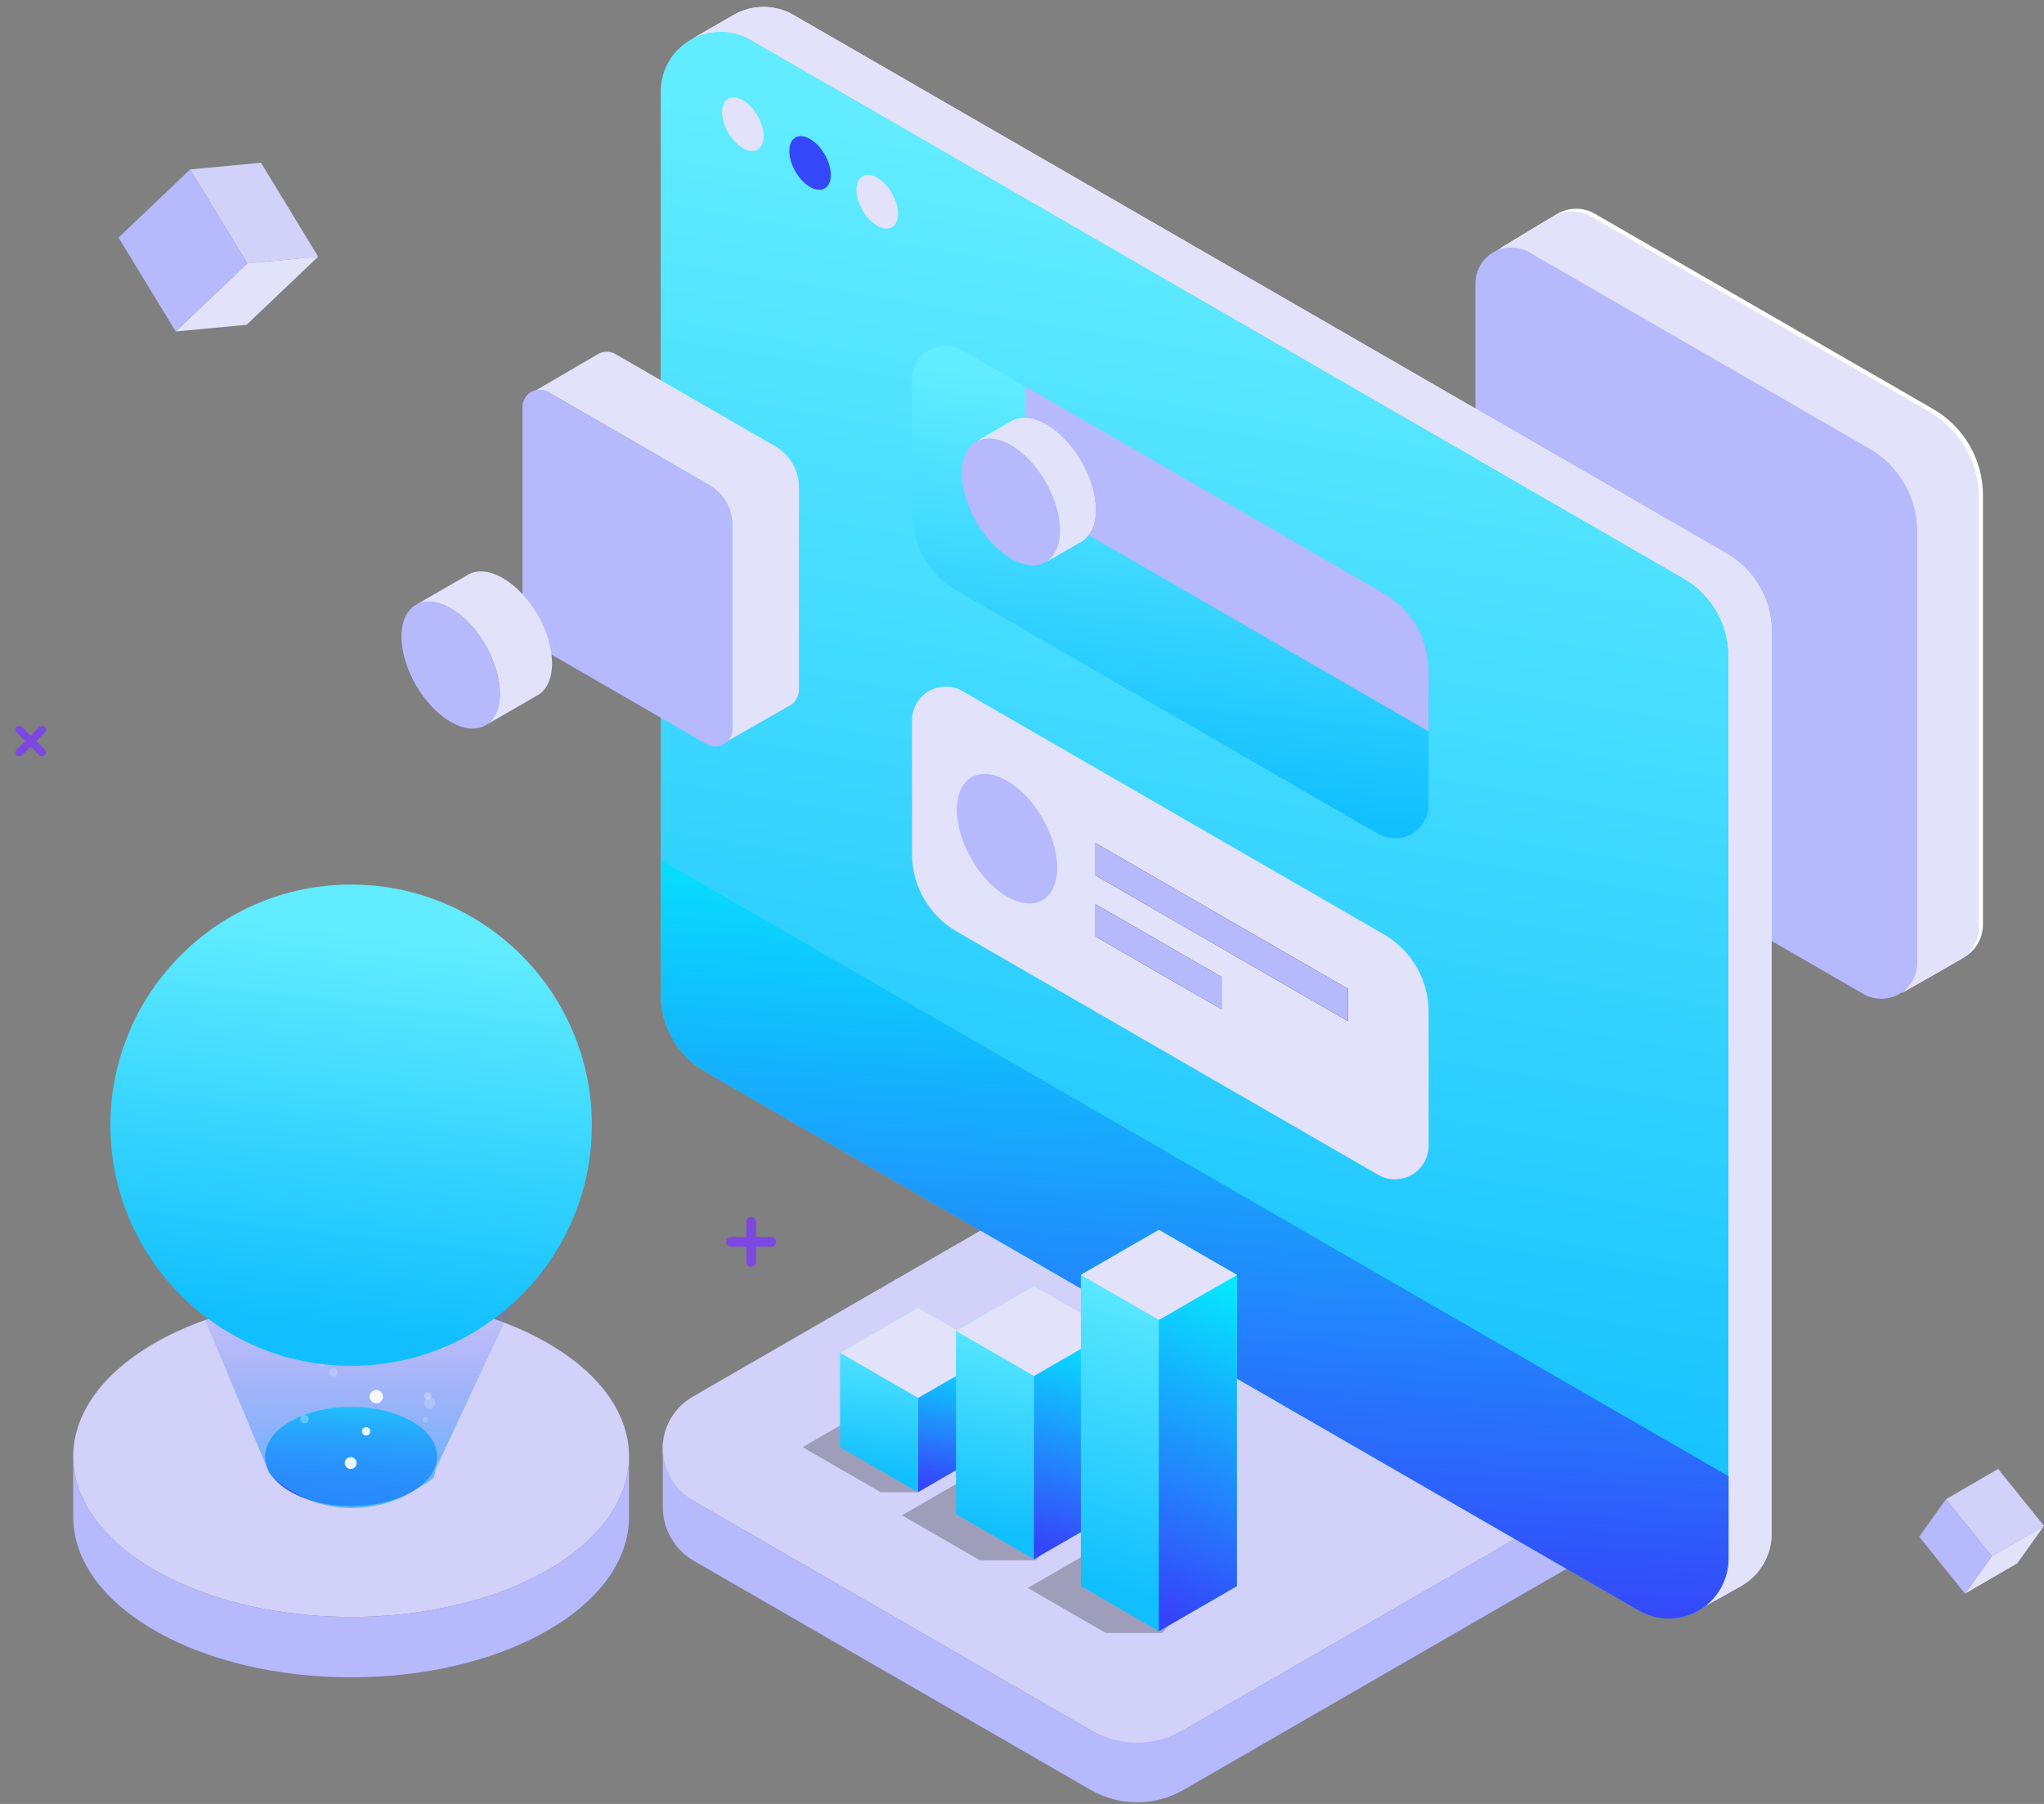 <svg xmlns="http://www.w3.org/2000/svg" fill="none" viewBox="0 0 273 241" height="241" width="273">
<rect x="0" y="0" width="273" height="241" fill="#808080" stroke="none"/>
<path fill="#D2D1F9" d="M165.348 151.447C161.649 149.312 157.083 149.316 153.37 151.46C140.418 158.938 109.629 176.714 92.511 186.597C90.036 188.026 88.505 190.664 88.496 193.517C88.487 196.37 90.001 199.004 92.467 200.428C115.781 213.889 128.512 221.239 145.896 231.275C149.595 233.411 154.161 233.406 157.874 231.262C170.826 223.784 201.615 206.009 218.733 196.125C221.208 194.696 222.739 192.059 222.748 189.206C222.757 186.353 221.243 183.718 218.777 182.294C195.463 168.834 182.732 161.484 165.348 151.447Z" clip-rule="evenodd" fill-rule="evenodd"></path>
<path fill="#262725" d="M117.616 187.315L107.195 193.332L117.616 199.348H122.616L128.036 193.332L117.616 187.315Z" clip-rule="evenodd" fill-rule="evenodd" opacity="0.3"></path>
<path fill="#262725" d="M130.885 196.419L120.465 202.435L130.885 208.451H138.385L143.806 202.435L130.885 196.419Z" clip-rule="evenodd" fill-rule="evenodd" opacity="0.3"></path>
<path fill="#262725" d="M147.694 206.125L137.273 212.142L147.694 218.158H155.194L160.614 212.142L147.694 206.125Z" clip-rule="evenodd" fill-rule="evenodd" opacity="0.3"></path>
<path fill="#B6B9FC" d="M222.457 189.197V189.336C222.408 192.238 220.84 194.908 218.32 196.363C194.832 209.924 175.615 221.019 158.079 231.143C154.238 233.361 149.507 233.361 145.667 231.143C128.131 221.019 116.149 214.102 92.661 200.541C90.101 199.063 88.523 196.331 88.523 193.375C88.523 193.375 88.523 198.392 88.523 201.348C88.523 204.305 90.101 207.036 92.661 208.515C116.149 222.075 128.131 228.993 145.667 239.117C149.507 241.334 154.238 241.334 158.079 239.117C175.615 228.993 194.832 217.898 218.32 204.337C220.88 202.859 222.457 200.127 222.457 197.171V189.197Z" clip-rule="evenodd" fill-rule="evenodd"></path>
<path fill="white" d="M200.371 33.163C201.694 32.74 203.152 32.884 204.382 33.594C221.983 43.756 232.833 50.02 249.575 59.686C253.687 62.06 256.22 66.448 256.22 71.197C256.22 101.523 256.22 96.611 256.22 128.584C256.22 130.043 255.583 131.41 254.505 132.347C257.121 130.875 261.252 128.497 262.354 127.861C263.896 126.971 264.846 125.325 264.846 123.544C264.846 91.572 264.846 96.484 264.846 66.157C264.846 61.409 262.313 57.021 258.2 54.647C241.459 44.981 230.609 38.717 213.008 28.555C211.465 27.664 209.565 27.664 208.023 28.555C206.481 29.445 200.371 33.163 200.371 33.163Z" clip-rule="evenodd" fill-rule="evenodd"></path>
<path fill="#E2E2FA" d="M199.832 33.516C201.155 33.093 202.613 33.237 203.843 33.947C221.444 44.109 232.294 50.374 249.036 60.039C253.148 62.414 255.681 66.802 255.681 71.55C255.681 101.876 255.681 96.964 255.681 128.937C255.681 130.396 255.044 131.764 253.966 132.7C256.582 131.228 260.713 128.851 261.815 128.215C263.357 127.324 264.307 125.679 264.307 123.898C264.307 91.925 264.307 96.837 264.307 66.511C264.307 61.762 261.774 57.374 257.661 55C240.92 45.334 230.07 39.07 212.469 28.908C210.926 28.017 209.026 28.017 207.484 28.908C205.942 29.798 199.832 33.516 199.832 33.516Z" clip-rule="evenodd" fill-rule="evenodd"></path>
<path fill="#B6B9FC" d="M256.07 71.005C256.07 66.438 253.633 62.217 249.678 59.934C238.591 53.533 215.87 40.415 204.25 33.706C202.767 32.85 200.939 32.85 199.456 33.706C197.973 34.562 197.059 36.145 197.059 37.858C197.059 52.282 197.059 81.736 197.059 95.489C197.059 100.057 199.496 104.277 203.451 106.561C214.538 112.962 237.258 126.08 248.879 132.788C250.362 133.645 252.189 133.645 253.673 132.788C255.156 131.932 256.07 130.349 256.07 128.637C256.07 114.213 256.07 84.758 256.07 71.005Z" clip-rule="evenodd" fill-rule="evenodd"></path>
<path fill="#D2D1F9" d="M20.648 179.431C35.136 171.066 58.662 171.066 73.15 179.431C87.639 187.796 87.639 201.378 73.15 209.743C58.662 218.108 35.136 218.108 20.648 209.743C6.159 201.378 6.159 187.796 20.648 179.431Z" clip-rule="evenodd" fill-rule="evenodd"></path>
<path fill="#B6B9FC" d="M84.016 202.064H84.002C84.271 207.746 80.654 213.477 73.15 217.81C58.662 226.175 35.136 226.175 20.648 217.81C13.144 213.477 9.527 207.746 9.795 202.064H9.781V194.587C9.781 200.074 13.404 205.561 20.648 209.743C35.136 218.108 58.662 218.108 73.15 209.743C80.394 205.561 84.016 200.074 84.016 194.587V202.064Z" clip-rule="evenodd" fill-rule="evenodd"></path>
<path fill="url(#paint0_linear_1_18299)" d="M38.773 189.896C43.257 187.308 50.538 187.308 55.022 189.896C59.506 192.485 59.506 196.689 55.022 199.277C50.538 201.866 43.257 201.866 38.773 199.277C34.289 196.689 34.289 192.485 38.773 189.896Z" clip-rule="evenodd" fill-rule="evenodd"></path>
<path fill="url(#paint1_linear_1_18299)" d="M18.152 154.24L35.833 196.49C35.833 197.073 37.925 198.583 39.333 199.399C43.471 201.959 49.077 202.063 53.529 200.099C54.016 199.884 54.459 199.65 54.833 199.399C57.403 197.824 58.211 197.633 58.083 196.49L77.846 154.24H18.152Z" opacity="0.7"></path>
<path fill="white" d="M50.261 187.479C50.754 187.479 51.154 187.079 51.154 186.585C51.154 186.091 50.754 185.691 50.261 185.691C49.767 185.691 49.367 186.091 49.367 186.585C49.367 187.079 49.767 187.479 50.261 187.479Z" opacity="0.9"></path>
<path fill="white" d="M39.541 179.495C39.541 179.798 39.292 180.047 38.989 180.047C38.686 180.047 38.438 179.798 38.438 179.495C38.438 179.192 38.686 178.943 38.989 178.943C39.292 178.943 39.541 179.192 39.541 179.495Z" opacity="0.3"></path>
<path fill="white" d="M43.4 173.244C43.4 173.555 43.151 173.804 42.841 173.804C42.53 173.804 42.281 173.555 42.281 173.244C42.281 172.933 42.53 172.684 42.841 172.684C43.151 172.684 43.4 172.933 43.4 173.244Z" opacity="0.2"></path>
<path fill="white" d="M59.346 171.549C59.543 171.549 59.703 171.389 59.703 171.192C59.703 170.994 59.543 170.834 59.346 170.834C59.148 170.834 58.988 170.994 58.988 171.192C58.988 171.389 59.148 171.549 59.346 171.549Z" opacity="0.2"></path>
<path fill="white" d="M58.785 169.334C58.785 169.746 58.451 170.08 58.039 170.08C57.627 170.08 57.293 169.746 57.293 169.334C57.293 168.921 57.627 168.587 58.039 168.587C58.451 168.587 58.785 168.921 58.785 169.334Z" opacity="0.2"></path>
<path fill="white" d="M41.31 172.474C41.508 172.474 41.668 172.314 41.668 172.117C41.668 171.919 41.508 171.759 41.31 171.759C41.113 171.759 40.953 171.919 40.953 172.117C40.953 172.314 41.113 172.474 41.31 172.474Z" opacity="0.2"></path>
<path fill="white" d="M40.681 190.138C40.985 190.138 41.232 189.891 41.232 189.586C41.232 189.281 40.985 189.034 40.681 189.034C40.376 189.034 40.129 189.281 40.129 189.586C40.129 189.891 40.376 190.138 40.681 190.138Z" opacity="0.3"></path>
<path fill="white" d="M45.095 183.335C45.095 183.646 44.847 183.895 44.536 183.895C44.225 183.895 43.977 183.646 43.977 183.335C43.977 183.024 44.225 182.776 44.536 182.776C44.847 182.776 45.095 183.024 45.095 183.335Z" opacity="0.2"></path>
<path fill="white" d="M43.006 182.566C43.203 182.566 43.363 182.406 43.363 182.208C43.363 182.01 43.203 181.85 43.006 181.85C42.808 181.85 42.648 182.01 42.648 182.208C42.648 182.406 42.808 182.566 43.006 182.566Z" opacity="0.2"></path>
<path fill="white" d="M48.22 177.676C48.329 178.103 48.764 178.36 49.184 178.251C49.603 178.142 49.867 177.707 49.759 177.287C49.65 176.859 49.215 176.603 48.795 176.712C48.368 176.82 48.111 177.256 48.22 177.676Z" opacity="0.9"></path>
<path fill="white" d="M56.658 169.022C56.728 169.287 56.992 169.442 57.256 169.38C57.521 169.31 57.676 169.046 57.614 168.781C57.544 168.517 57.28 168.362 57.016 168.424C56.751 168.486 56.596 168.758 56.658 169.022Z" opacity="0.3"></path>
<path fill="white" d="M51.958 164.49C52.028 164.754 52.3 164.918 52.564 164.848C52.828 164.778 52.991 164.506 52.921 164.241C52.851 163.977 52.579 163.814 52.315 163.884C52.051 163.954 51.888 164.226 51.958 164.49Z" opacity="0.2"></path>
<path fill="white" d="M37.483 166.309C37.53 166.48 37.701 166.581 37.864 166.535C38.035 166.488 38.136 166.317 38.09 166.154C38.043 165.983 37.872 165.882 37.709 165.928C37.546 165.975 37.437 166.146 37.483 166.309Z" opacity="0.2"></path>
<path fill="white" d="M37.87 164.505C37.963 164.863 38.32 165.073 38.678 164.98C39.035 164.886 39.245 164.529 39.152 164.171C39.059 163.814 38.701 163.604 38.344 163.697C37.986 163.79 37.776 164.148 37.87 164.505Z" opacity="0.2"></path>
<path fill="white" d="M53.2 163.137C53.246 163.308 53.417 163.409 53.588 163.37C53.759 163.324 53.86 163.153 53.821 162.982C53.775 162.811 53.604 162.71 53.433 162.749C53.262 162.795 53.161 162.966 53.2 163.137Z" opacity="0.2"></path>
<path fill="white" d="M57.046 189.936C56.898 190.06 56.673 190.045 56.541 189.897C56.416 189.749 56.432 189.524 56.579 189.391C56.727 189.267 56.952 189.283 57.084 189.43C57.217 189.578 57.193 189.804 57.046 189.936Z" opacity="0.2"></path>
<path fill="white" d="M57.869 188.031C57.558 188.295 57.084 188.256 56.82 187.946C56.556 187.635 56.595 187.16 56.905 186.896C57.216 186.632 57.69 186.67 57.954 186.981C58.218 187.292 58.179 187.767 57.869 188.031Z" opacity="0.2"></path>
<path fill="white" d="M56.726 186.204C56.57 186.422 56.625 186.733 56.842 186.888C57.06 187.044 57.37 186.989 57.526 186.772C57.681 186.554 57.627 186.243 57.409 186.087C57.192 185.932 56.881 185.986 56.726 186.204Z" opacity="0.3"></path>
<path fill="white" d="M57.141 179.689C56.978 179.915 57.032 180.226 57.258 180.389C57.483 180.552 57.794 180.498 57.957 180.272C58.12 180.047 58.066 179.736 57.84 179.572C57.615 179.409 57.304 179.464 57.141 179.689Z" opacity="0.2"></path>
<path fill="white" d="M58.973 179.759C58.872 179.907 58.903 180.101 59.051 180.21C59.198 180.311 59.392 180.28 59.501 180.132C59.602 179.985 59.571 179.79 59.423 179.681C59.276 179.58 59.082 179.611 58.973 179.759Z" opacity="0.2"></path>
<g opacity="0.9">
<path fill="white" d="M46.068 195.65C46.177 196.078 46.612 196.334 47.031 196.225C47.459 196.117 47.715 195.681 47.606 195.261C47.498 194.834 47.062 194.577 46.643 194.686C46.216 194.795 45.959 195.23 46.068 195.65Z"></path>
<path fill="white" d="M48.358 191.359C48.436 191.662 48.739 191.841 49.042 191.763C49.345 191.685 49.523 191.382 49.446 191.079C49.368 190.775 49.065 190.597 48.762 190.674C48.459 190.752 48.28 191.055 48.358 191.359Z"></path>
</g>
<path fill="url(#paint2_linear_1_18299)" d="M46.896 118.172C64.641 118.172 79.047 132.578 79.047 150.322C79.047 168.066 64.641 182.472 46.896 182.472C29.152 182.472 14.746 168.066 14.746 150.322C14.746 132.578 29.152 118.172 46.896 118.172Z" clip-rule="evenodd" fill-rule="evenodd"></path>
<path fill="url(#paint3_linear_1_18299)" d="M230.874 87.656C230.874 83.369 228.587 79.407 224.874 77.263C203.304 64.81 129.43 22.159 100.246 5.31C97.771 3.881 94.721 3.881 92.246 5.31C89.771 6.739 88.246 9.38 88.246 12.238V132.808C88.246 137.095 90.533 141.057 94.246 143.2C115.816 155.654 189.69 198.305 218.874 215.155C221.349 216.584 224.399 216.584 226.874 215.155C229.349 213.725 230.874 211.084 230.874 208.226V87.656Z" clip-rule="evenodd" fill-rule="evenodd"></path>
<path fill="white" d="M92.418 5.214C94.862 3.882 97.829 3.914 100.247 5.31C129.431 22.159 203.305 64.81 224.875 77.263C228.588 79.407 230.875 83.369 230.875 87.656V208.226C230.875 210.691 229.741 212.994 227.842 214.498C229.371 213.662 231.302 212.598 232.61 211.843C235.085 210.414 236.61 207.773 236.61 204.915V84.345C236.61 80.058 234.323 76.096 230.61 73.953C209.04 61.499 135.166 18.848 105.982 1.999C103.507 0.57 100.457 0.57 97.982 1.999C95.507 3.428 92.418 5.214 92.418 5.214V5.214Z" clip-rule="evenodd" fill-rule="evenodd"></path>
<path fill="#E2E2FA" d="M100.247 5.31C129.431 22.159 203.305 64.81 224.875 77.263C228.588 79.407 230.875 83.369 230.875 87.656V208.226C230.875 210.691 229.741 212.994 227.842 214.498C229.371 213.662 231.302 212.598 232.61 211.843C235.085 210.414 236.61 207.773 236.61 204.915V84.345C236.61 80.058 234.323 76.096 230.61 73.953C209.04 61.499 135.166 18.848 105.982 1.999C103.507 0.57 100.457 0.57 97.982 1.999C95.507 3.428 92.418 5.214 92.418 5.214C94.862 3.882 97.829 3.914 100.247 5.31Z" clip-rule="evenodd" fill-rule="evenodd"></path>
<path fill="url(#paint4_linear_1_18299)" d="M230.874 197.219L88.246 114.872V132.808C88.246 137.095 90.533 141.057 94.246 143.2C115.816 155.654 189.69 198.305 218.874 215.155C221.349 216.584 224.399 216.584 226.874 215.155C229.349 213.725 230.874 211.084 230.874 208.226V197.219Z" clip-rule="evenodd" fill-rule="evenodd"></path>
<path fill="#E2E2FA" d="M71.43 52.236C72.055 52.036 72.744 52.104 73.325 52.44C81.641 57.241 86.767 60.201 94.678 64.768C96.621 65.89 97.818 67.963 97.818 70.207C97.818 84.535 97.818 82.214 97.818 97.321C97.818 98.01 97.516 98.656 97.007 99.099C98.243 98.403 105.009 94.529 105.529 94.228C106.258 93.807 106.707 93.03 106.707 92.189V65.074C106.707 62.831 105.51 60.757 103.567 59.636C95.657 55.069 90.53 52.109 82.214 47.308C81.486 46.887 80.588 46.887 79.859 47.308C79.131 47.728 71.43 52.236 71.43 52.236Z" clip-rule="evenodd" fill-rule="evenodd"></path>
<path fill="#B6B9FC" d="M97.815 70.087C97.815 67.918 96.657 65.913 94.779 64.829C89.513 61.788 78.723 55.559 73.205 52.373C72.5 51.966 71.632 51.966 70.928 52.373C70.223 52.779 69.789 53.531 69.789 54.344C69.789 61.194 69.789 75.183 69.789 81.715C69.789 83.883 70.947 85.888 72.825 86.972C78.09 90.013 88.881 96.242 94.399 99.428C95.104 99.835 95.972 99.835 96.676 99.428C97.381 99.022 97.815 98.27 97.815 97.457C97.815 90.606 97.815 76.618 97.815 70.087Z" clip-rule="evenodd" fill-rule="evenodd"></path>
<path fill="#E2E2FA" d="M99.213 13.382C100.746 14.266 101.99 16.421 101.99 18.19C101.99 19.959 100.746 20.677 99.213 19.793C97.681 18.908 96.438 16.754 96.438 14.984C96.438 13.215 97.681 12.497 99.213 13.382Z" clip-rule="evenodd" fill-rule="evenodd"></path>
<path fill="#3549FB" d="M108.193 18.566C109.726 19.45 110.969 21.605 110.969 23.374C110.969 25.143 109.726 25.861 108.193 24.976C106.661 24.092 105.418 21.937 105.418 20.168C105.418 18.399 106.661 17.681 108.193 18.566Z" clip-rule="evenodd" fill-rule="evenodd"></path>
<path fill="#E2E2FA" d="M117.171 23.75C118.703 24.635 119.947 26.789 119.947 28.558C119.947 30.327 118.703 31.045 117.171 30.161C115.638 29.276 114.395 27.122 114.395 25.353C114.395 23.584 115.638 22.865 117.171 23.75Z" clip-rule="evenodd" fill-rule="evenodd"></path>
<path fill="#E2E2FA" d="M190.813 135.202C190.813 130.915 188.526 126.954 184.813 124.81C171.996 117.41 142.02 100.103 128.562 92.333C127.17 91.53 125.454 91.53 124.062 92.333C122.67 93.137 121.812 94.623 121.812 96.231C121.812 101.663 121.812 108.846 121.812 114.078C121.812 118.366 124.099 122.327 127.812 124.471C140.629 131.871 170.605 149.177 184.063 156.947C185.455 157.751 187.171 157.751 188.563 156.947C189.955 156.143 190.813 154.658 190.813 153.05C190.813 147.618 190.813 140.435 190.813 135.202Z" clip-rule="evenodd" fill-rule="evenodd"></path>
<path fill="url(#paint5_linear_1_18299)" d="M190.813 89.657C190.813 85.37 188.526 81.408 184.813 79.264C171.996 71.865 142.02 54.558 128.562 46.788C127.17 45.984 125.454 45.984 124.062 46.788C122.67 47.592 121.812 49.077 121.812 50.685C121.812 56.118 121.812 63.301 121.812 68.533C121.812 72.82 124.099 76.782 127.812 78.925C140.629 86.325 170.605 103.632 184.063 111.402C185.455 112.206 187.171 112.206 188.563 111.402C189.955 110.598 190.813 109.112 190.813 107.505C190.813 102.072 190.813 94.889 190.813 89.657Z" clip-rule="evenodd" fill-rule="evenodd"></path>
<path fill="#B6B9FC" d="M137.047 51.688V59.736C137.047 64.023 139.334 67.984 143.047 70.129L190.811 97.705V89.657C190.811 85.37 188.523 81.409 184.811 79.264L137.047 51.688Z" clip-rule="evenodd" fill-rule="evenodd"></path>
<path fill="#B6B9FC" d="M134.503 104.311C138.202 106.446 141.205 111.648 141.205 115.919C141.205 120.191 138.202 121.924 134.503 119.788C130.804 117.653 127.801 112.452 127.801 108.18C127.801 103.909 130.804 102.175 134.503 104.311Z" clip-rule="evenodd" fill-rule="evenodd"></path>
<path fill="#262725" d="M180.01 132.085L146.309 112.627V116.945L180.01 136.402V132.085Z" clip-rule="evenodd" fill-rule="evenodd"></path>
<path fill="#B6B9FC" d="M180.01 132.085L146.309 112.627V116.945L180.01 136.402V132.085Z" clip-rule="evenodd" fill-rule="evenodd"></path>
<path fill="#262725" d="M163.16 130.517L146.309 120.788V125.106L163.16 134.834V130.517Z" clip-rule="evenodd" fill-rule="evenodd"></path>
<path fill="#B6B9FC" d="M163.16 130.517L146.309 120.788V125.106L163.16 134.834V130.517Z" clip-rule="evenodd" fill-rule="evenodd"></path>
<path fill="url(#paint6_linear_1_18299)" d="M122.616 174.709L112.195 180.725V193.331L122.616 199.348L133.036 193.331V180.725L122.616 174.709Z" clip-rule="evenodd" fill-rule="evenodd"></path>
<path fill="white" d="M133.038 180.725L122.617 186.741V199.348L133.038 193.331V180.725Z" clip-rule="evenodd" fill-rule="evenodd"></path>
<path fill="url(#paint7_linear_1_18299)" d="M133.038 180.725L122.617 186.741V199.348L133.038 193.331V180.725Z" clip-rule="evenodd" fill-rule="evenodd"></path>
<path fill="#E2E2FA" d="M122.616 174.709L112.195 180.725L122.616 186.741L133.036 180.725L122.616 174.709Z" clip-rule="evenodd" fill-rule="evenodd"></path>
<path fill="url(#paint8_linear_1_18299)" d="M138.1 171.786L127.68 177.802V202.272L138.1 208.288L148.521 202.272V177.802L138.1 171.786Z" clip-rule="evenodd" fill-rule="evenodd"></path>
<path fill="url(#paint9_linear_1_18299)" d="M148.522 177.802L138.102 183.818V208.288L148.522 202.272V177.802Z" clip-rule="evenodd" fill-rule="evenodd"></path>
<path fill="#E2E2FA" d="M138.1 171.786L127.68 177.802L138.1 183.818L148.521 177.802L138.1 171.786Z" clip-rule="evenodd" fill-rule="evenodd"></path>
<path fill="url(#paint10_linear_1_18299)" d="M154.78 164.303L144.359 170.319V211.9L154.78 217.917L165.2 211.9V170.319L154.78 164.303Z" clip-rule="evenodd" fill-rule="evenodd"></path>
<path fill="url(#paint11_linear_1_18299)" d="M165.198 170.319L154.777 176.335V217.917L165.198 211.9V170.319Z" clip-rule="evenodd" fill-rule="evenodd"></path>
<path fill="#E2E2FA" d="M154.78 164.303L144.359 170.319L154.78 176.335L165.2 170.319L154.78 164.303Z" clip-rule="evenodd" fill-rule="evenodd"></path>
<path fill="#B6B9FC" d="M135.034 59.448C138.662 61.543 141.607 66.644 141.607 70.833C141.607 75.022 138.662 76.723 135.034 74.628C131.406 72.534 128.461 67.432 128.461 63.243C128.461 59.054 131.406 57.354 135.034 59.448Z" clip-rule="evenodd" fill-rule="evenodd"></path>
<path fill="white" d="M130.523 58.917L134.949 56.362C135.043 56.302 135.139 56.246 135.238 56.196L135.239 56.195C136.415 55.598 137.998 55.729 139.738 56.734C143.366 58.828 146.311 63.93 146.311 68.119C146.311 70.246 145.552 71.731 144.33 72.404L139.691 75.083C140.876 74.394 141.61 72.924 141.61 70.833C141.61 66.644 138.665 61.543 135.037 59.448C133.29 58.44 131.701 58.311 130.523 58.917Z" clip-rule="evenodd" fill-rule="evenodd"></path>
<path fill="#E2E2FA" d="M130.523 58.916L134.949 56.362C135.043 56.301 135.139 56.245 135.238 56.196C136.415 55.597 137.998 55.729 139.738 56.733C143.366 58.828 146.311 63.929 146.311 68.118C146.311 70.246 145.552 71.731 144.33 72.403L139.691 75.082C140.876 74.394 141.61 72.924 141.61 70.833C141.61 66.644 138.665 61.542 135.037 59.448C133.29 58.44 131.701 58.311 130.523 58.916Z" clip-rule="evenodd" fill-rule="evenodd"></path>
<path fill="#B6B9FC" d="M60.194 81.258C63.822 83.352 66.767 88.453 66.767 92.642C66.767 96.831 63.822 98.532 60.194 96.437C56.567 94.343 53.621 89.242 53.621 85.053C53.621 80.864 56.567 79.163 60.194 81.258Z" clip-rule="evenodd" fill-rule="evenodd"></path>
<path fill="#E2E2FA" d="M55.684 80.726L62.374 76.864C62.468 76.803 62.564 76.748 62.663 76.697H62.664C63.84 76.1 65.423 76.231 67.163 77.236C70.791 79.33 73.736 84.432 73.736 88.621C73.736 90.748 72.977 92.233 71.755 92.906L64.851 96.892C66.036 96.204 66.77 94.733 66.77 92.642C66.77 88.454 63.825 83.353 60.197 81.258C58.45 80.249 56.862 80.121 55.684 80.726Z" clip-rule="evenodd" fill-rule="evenodd"></path>
<path fill="#D2D1F9" d="M25.391 22.637L34.86 21.74L42.497 34.286L33.028 35.183L25.391 22.637Z"></path>
<path fill="#E2E2FA" d="M33.029 35.184L42.498 34.286L32.938 43.389L23.469 44.286L33.029 35.184Z"></path>
<path fill="#B6B9FC" d="M25.393 22.638L33.03 35.184L23.47 44.286L15.832 31.741L25.393 22.638Z"></path>
<path fill="#D2D1F9" d="M259.902 200.294L266.872 196.24L272.999 203.848L266.03 207.902L259.902 200.294Z"></path>
<path fill="#E2E2FA" d="M266.027 207.902L272.997 203.848L269.426 208.853L262.457 212.907L266.027 207.902Z"></path>
<path fill="#B6B9FC" d="M259.902 200.294L266.03 207.902L262.459 212.907L256.332 205.298L259.902 200.294Z"></path>
<path fill="#7C48E1" d="M103.018 166.557H97.649C97.289 166.557 97 166.265 97 165.908C97 165.552 97.292 165.26 97.649 165.26H103.018C103.378 165.26 103.667 165.552 103.667 165.908C103.667 166.265 103.375 166.557 103.018 166.557Z"></path>
<path fill="#7C48E1" d="M99.688 168.591V163.222C99.688 162.862 99.979 162.573 100.336 162.573C100.693 162.573 100.985 162.865 100.985 163.222V168.591C100.985 168.951 100.693 169.24 100.336 169.24C99.979 169.24 99.688 168.948 99.688 168.591Z"></path>
<path fill="#7C48E1" d="M5.99 97.86L2.952 100.898C2.749 101.101 2.42 101.1 2.219 100.898C2.017 100.696 2.017 100.366 2.219 100.164L5.256 97.126C5.459 96.923 5.788 96.925 5.99 97.126C6.192 97.328 6.192 97.659 5.99 97.86Z"></path>
<path fill="#7C48E1" d="M5.256 100.896L2.219 97.859C2.015 97.655 2.017 97.327 2.219 97.125C2.42 96.923 2.751 96.923 2.952 97.125L5.99 100.162C6.193 100.366 6.192 100.694 5.99 100.896C5.788 101.098 5.458 101.098 5.256 100.896Z"></path>
<defs>
<linearGradient gradientUnits="userSpaceOnUse" y2="201.164" x2="47.337" y1="186.625" x1="48.098" id="paint0_linear_1_18299">
<stop stop-color="#00F6FF"></stop>
<stop stop-color="#3643FA" offset="1"></stop>
</linearGradient>
<linearGradient gradientUnits="userSpaceOnUse" y2="202.151" x2="47.999" y1="167.031" x1="47.999" id="paint1_linear_1_18299">
<stop stop-opacity="0" stop-color="#8053F6"></stop>
<stop stop-color="#1DAEFD" offset="1"></stop>
</linearGradient>
<linearGradient gradientUnits="userSpaceOnUse" y2="180.656" x2="73.54" y1="128.221" x1="79.426" id="paint2_linear_1_18299">
<stop stop-color="#61ECFF"></stop>
<stop stop-color="#11BFFE" offset="1"></stop>
</linearGradient>
<linearGradient gradientUnits="userSpaceOnUse" y2="207.679" x2="203.299" y1="37.37" x1="231.715" id="paint3_linear_1_18299">
<stop stop-color="#61ECFF"></stop>
<stop stop-color="#11BFFE" offset="1"></stop>
</linearGradient>
<linearGradient gradientUnits="userSpaceOnUse" y2="215.65" x2="159.866" y1="104.709" x1="167.016" id="paint4_linear_1_18299">
<stop stop-color="#00F6FF"></stop>
<stop stop-color="#3643FA" offset="1"></stop>
</linearGradient>
<linearGradient gradientUnits="userSpaceOnUse" y2="110.207" x2="185.466" y1="56.472" x1="191.22" id="paint5_linear_1_18299">
<stop stop-color="#61ECFF"></stop>
<stop stop-color="#11BFFE" offset="1"></stop>
</linearGradient>
<linearGradient gradientUnits="userSpaceOnUse" y2="198.553" x2="130.506" y1="178.56" x1="133.159" id="paint6_linear_1_18299">
<stop stop-color="#61ECFF"></stop>
<stop stop-color="#11BFFE" offset="1"></stop>
</linearGradient>
<linearGradient gradientUnits="userSpaceOnUse" y2="198.803" x2="125.14" y1="178.857" x1="128.372" id="paint7_linear_1_18299">
<stop stop-color="#00F6FF"></stop>
<stop stop-color="#3643FA" offset="1"></stop>
</linearGradient>
<linearGradient gradientUnits="userSpaceOnUse" y2="206.51" x2="142.938" y1="177.491" x1="148.644" id="paint8_linear_1_18299">
<stop stop-color="#61ECFF"></stop>
<stop stop-color="#11BFFE" offset="1"></stop>
</linearGradient>
<linearGradient gradientUnits="userSpaceOnUse" y2="206.049" x2="135.551" y1="174.745" x1="143.857" id="paint9_linear_1_18299">
<stop stop-color="#00F6FF"></stop>
<stop stop-color="#3643FA" offset="1"></stop>
</linearGradient>
<linearGradient gradientUnits="userSpaceOnUse" y2="213.546" x2="153.522" y1="172.682" x1="165.323" id="paint10_linear_1_18299">
<stop stop-color="#61ECFF"></stop>
<stop stop-color="#11BFFE" offset="1"></stop>
</linearGradient>
<linearGradient gradientUnits="userSpaceOnUse" y2="210.201" x2="142.036" y1="165.547" x1="160.532" id="paint11_linear_1_18299">
<stop stop-color="#00F6FF"></stop>
<stop stop-color="#3643FA" offset="1"></stop>
</linearGradient>
</defs>
</svg>
